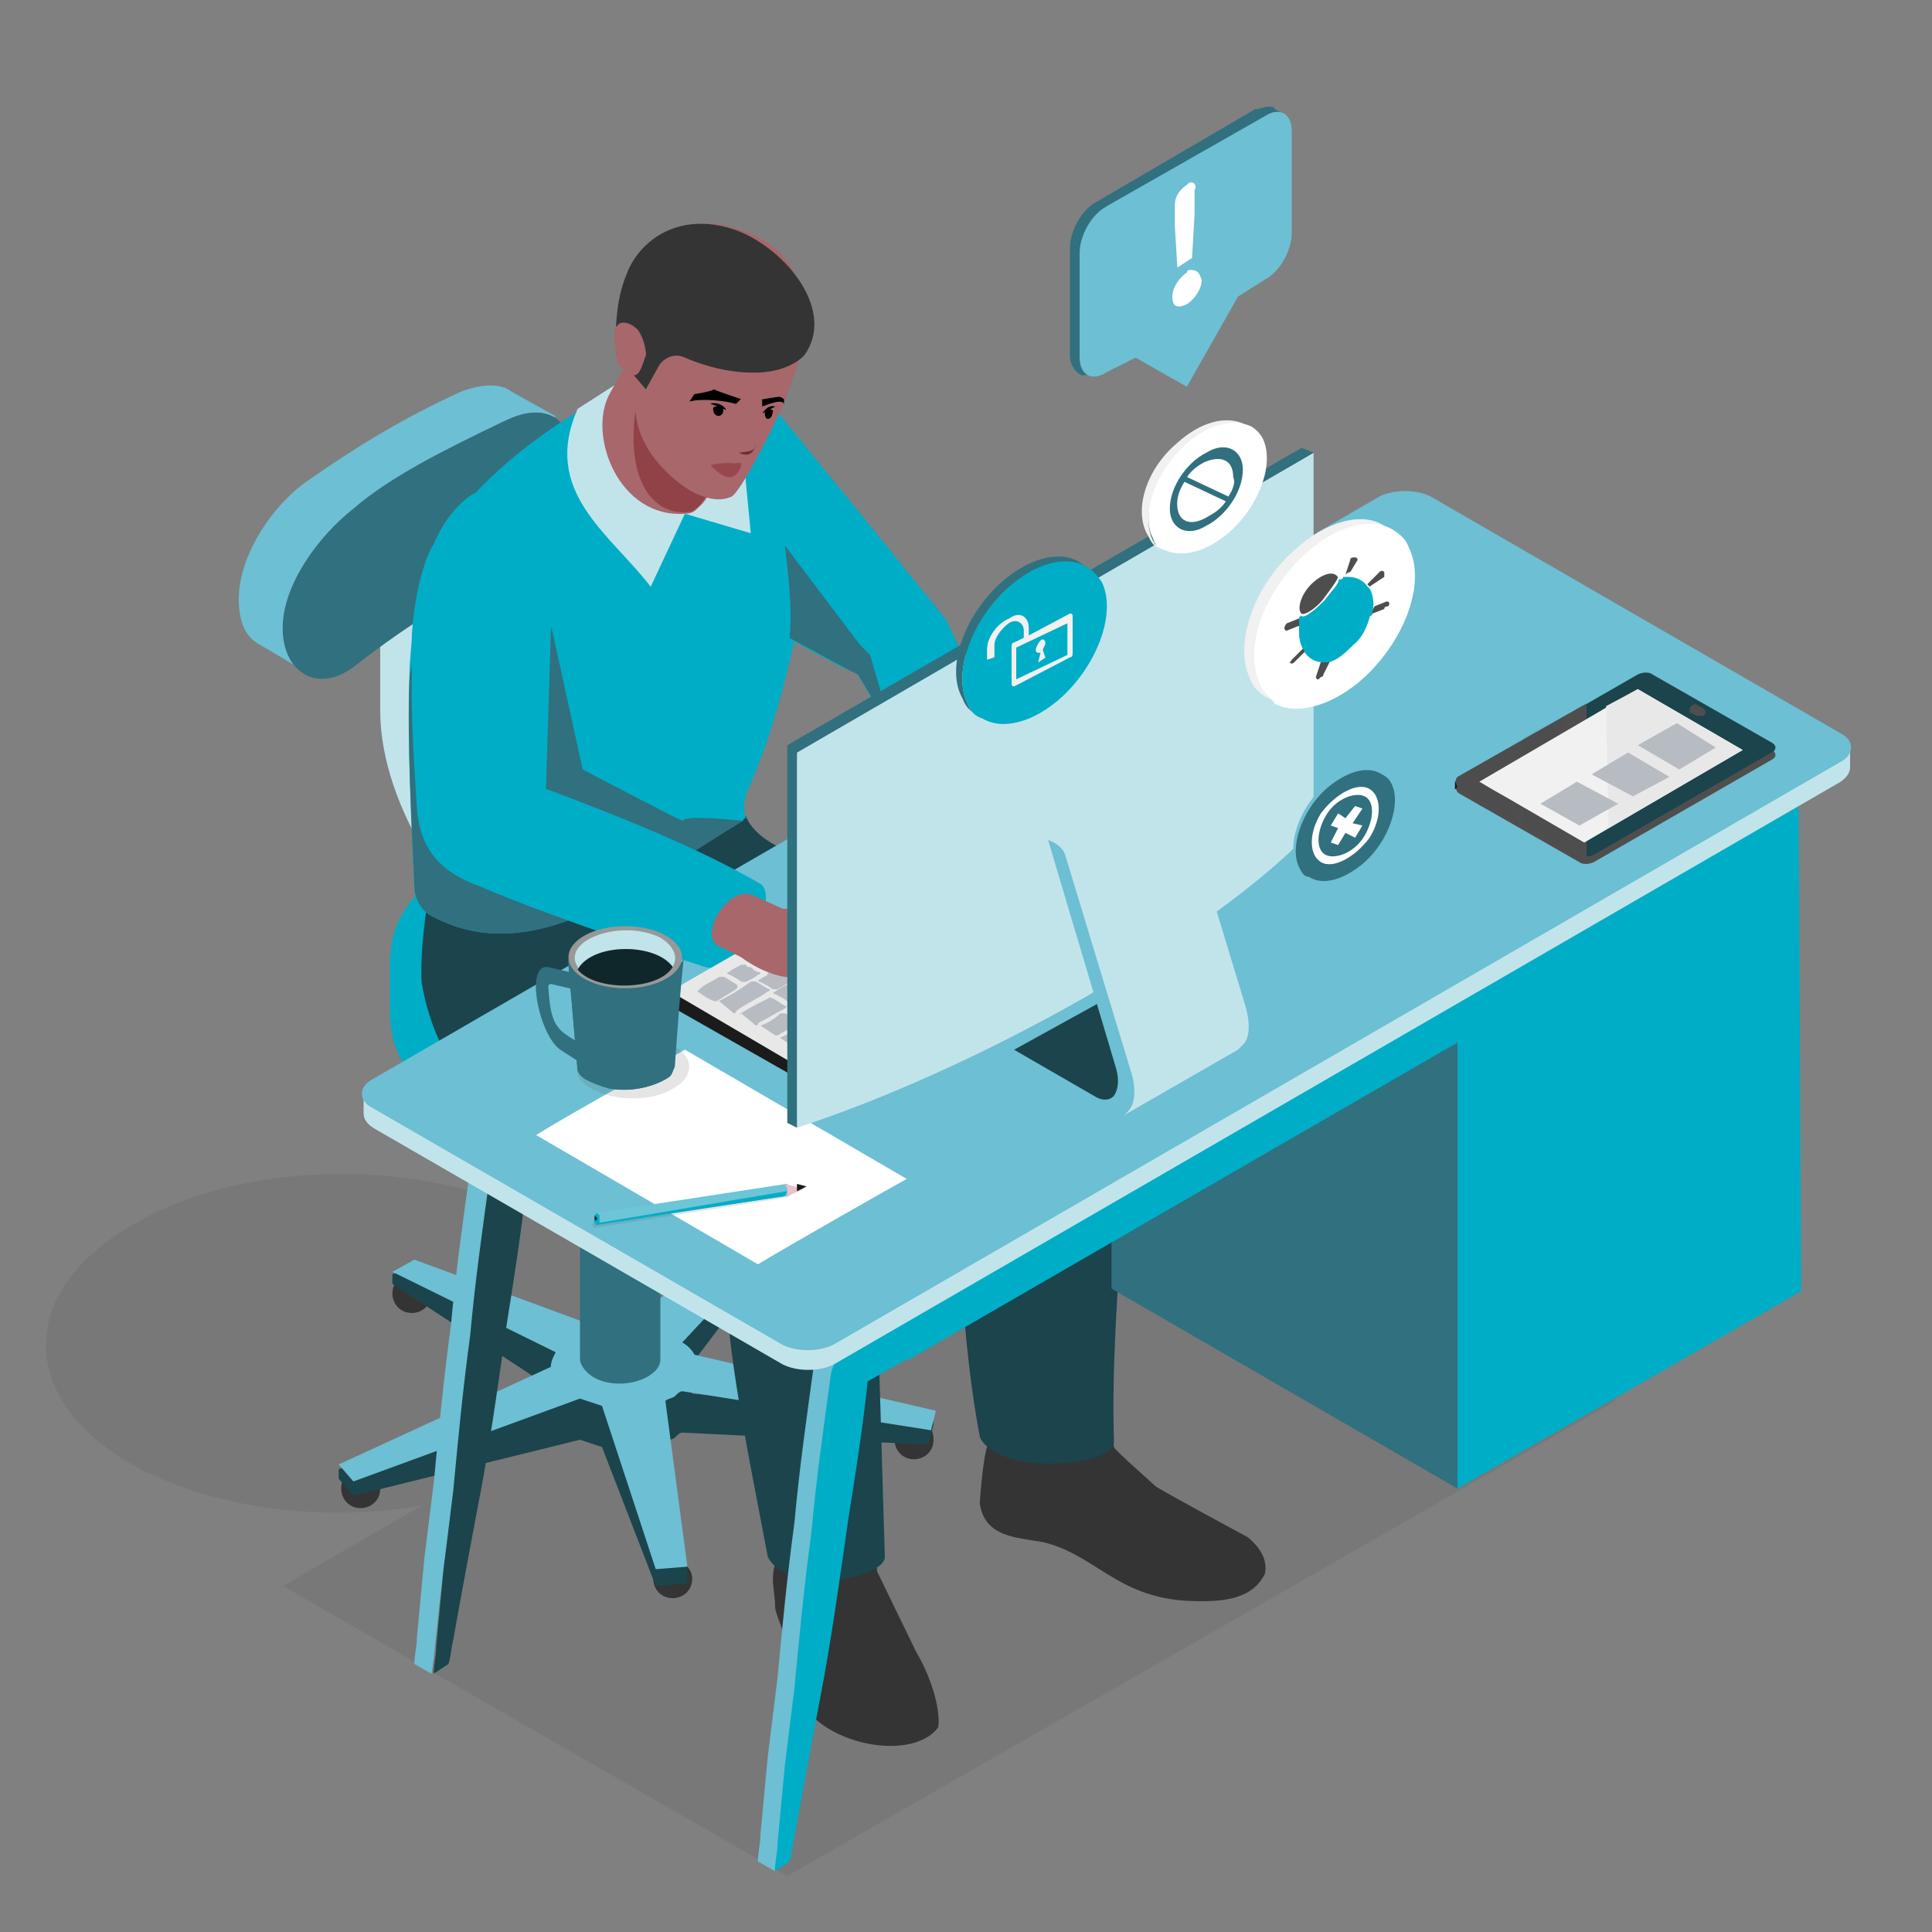 <svg xmlns="http://www.w3.org/2000/svg" viewBox="0 0 100 100"><rect x="0" y="0" width="100" height="100" fill="#808080" stroke="none"/><defs><clipPath id="clippath"><path style="fill:none;stroke-width:0" d="m59.92 42.1-8.32 4.79-1.27 2.53-2.9-8.45.51-1.01 6.81-5.05 5.17 7.19z"/></clipPath><style>.cls-11,.cls-13,.cls-14,.cls-15,.cls-18,.cls-19,.cls-21,.cls-22,.cls-23,.cls-24,.cls-25,.cls-27,.cls-28,.cls-6,.cls-8,.cls-9{stroke-width:0}.cls-8{fill:#4f4e4e}.cls-31{opacity:.15}.cls-25{fill:#fff}.cls-9{fill:#343434}.cls-11{fill:#6dbfd3}.cls-13{fill:#1b1b1b}.cls-14{fill:#06acc5}.cls-15{fill:#1b444d}.cls-18{fill:#a7676b}.cls-19{fill:#b7bcc3}.cls-21{fill:#c1e4eb}.cls-22{fill:#31707e}.cls-23{fill:#989898}.cls-24{fill:#f1f1f1}.cls-27{fill:#e9e8e9}.cls-28{fill:#00adc6}</style></defs><g style="isolation:isolate"><g id="Calque_2"><g id="Calque_1-2"><g id="Ordi"><path d="m57.4 57.49-4.79 2.78c-.63-.5-1.39-1.14-2.14-1.64-6.18-3.53-16.15-3.41-22.2.13-1.51.88-2.65 1.89-3.41 3.03-5.8-1.77-13.25-1.26-18.04 1.64-5.93 3.41-5.93 8.96 0 12.36 4.04 2.27 9.84 3.03 15.01 2.14l-7.19 4.16L40.75 97.1l42.89-24.6L57.4 57.49Z" style="opacity:.15;fill:#4f4e4e;isolation:isolate;stroke-width:0"/><path class="cls-9" d="M19.68 77.05c0 .63-.5 1.01-1.01 1.01-.63 0-1.01-.5-1.01-1.01 0-.63.5-1.01 1.01-1.01.63 0 1.01.38 1.01 1.01Zm16.15 4.66c0 .63-.5 1.01-1.01 1.01-.63 0-1.01-.5-1.01-1.01 0-.63.5-1.01 1.01-1.01.5 0 1.01.5 1.01 1.01Zm12.49-7.19c0 .63-.5 1.01-1.01 1.01-.63 0-1.01-.5-1.01-1.01 0-.63.5-1.01 1.01-1.01.63 0 1.01.38 1.01 1.01Zm-7.7-9.46c0 .63-.5 1.01-1.01 1.01-.63 0-1.01-.5-1.01-1.01 0-.63.5-1.01 1.01-1.01.5 0 1.01.38 1.01 1.01Zm-18.29 1.89c0 .63-.5 1.01-1.01 1.01-.63 0-1.01-.5-1.01-1.01 0-.63.5-1.01 1.01-1.01.5 0 1.01.38 1.01 1.01Z"/><path class="cls-15" d="m35.32 71.24 5.05-6.69v-.5h-1.51l-6.56 6.31c-.5 0-.88 0-1.26.13l-9.59-4.79-1.14.25v.5L28.76 72c-.13.25-.25.5-.25.76l-10.98 3.28v.5l.76.88 11.73-2.9c.38.13.76.25 1.14.38l2.78 7.19 1.64-.13v-.5l-1.14-6.81c.13-.13.38-.13.5-.25.13-.13.25-.25.38-.25l12.74.63.25-1.01v-.5l-12.49-1.14c0-.5-.25-.76-.5-.88Z"/><path class="cls-11" d="m35.32 69.48 5.05-5.42-1.51-.38-6.56 4.92c-.5 0-.88 0-1.26.13l-9.59-3.53-1.14.63 8.45 4.16c-.13.25-.25.5-.25.76L17.53 75.8l.76.88 11.73-4.29c.38.13.76.25 1.14.38l2.78 8.45 1.64-.13-1.14-8.58c.13-.13.38-.13.5-.25.13-.13.25-.25.38-.25l12.87 2.02.25-1.01-12.49-2.9c-.13-.25-.38-.5-.63-.63Z"/><path class="cls-22" d="M33.93 60.9c-.13-.13-.25-.13-.38-.25-.76-.5-2.02-.5-2.9 0-.13.13-.25.13-.38.25h-.25v9.46c0 .25.25.63.63.88.76.5 2.02.5 2.9 0 .38-.25.63-.5.63-.88V60.9h-.25Z"/><ellipse class="cls-8" cx="32.17" cy="60.9" rx="2.02" ry="1.14"/><path class="cls-23" d="M34.82 54.21c-.25-.25-.76-.5-1.39-.76-.76-.25-1.64-.25-2.4 0-.63.13-1.14.38-1.39.76h-.38v7.19c0 .63.5 1.26 1.64 1.51.88.25 1.77.25 2.65 0 1.14-.38 1.64-.88 1.64-1.51v-7.19h-.38Z"/><ellipse class="cls-8" cx="32.17" cy="54.21" rx="2.9" ry="1.77"/><path class="cls-21" d="m34.31 53.96-5.8-3.28c-4.92-2.78-8.83-8.96-8.83-13.88v-8.33h2.02v8.33c0 4.16 3.53 9.59 7.82 12.11l5.8 3.28-1.01 1.77Z"/><path class="cls-28" d="M20.18 49.42h23.97v3.41H20.18z"/><path class="cls-28" d="M40.75 47.9c4.67 2.65 4.67 7.06 0 9.71-4.67 2.65-12.24 2.65-17.03 0-4.67-2.65-4.67-7.06 0-9.71 4.67-2.65 12.36-2.65 17.03 0Z"/><path class="cls-28" d="M40.75 44.62c4.67 2.65 4.67 7.06 0 9.71-4.67 2.65-12.24 2.65-17.03 0-4.67-2.65-4.67-7.06 0-9.71 4.67-2.78 12.36-2.78 17.03 0Z"/><path class="cls-11" d="m26.49 20.28 2.27 1.26-1.39 1.14c-.13 2.27-1.64 4.79-3.53 5.93l-5.17 2.9-3.03 3.15-2.14-1.26c-.76-.38-1.14-1.14-1.14-2.4 0-2.27 1.77-4.92 3.66-6.18 2.52-1.77 5.05-3.28 7.82-4.54 1.01-.38 2.02-.5 2.65 0Z"/><path class="cls-22" d="M26.11 21.79c-3.15 1.51-5.93 2.9-7.82 4.54-1.77 1.39-3.66 3.91-3.66 6.18s1.77 3.41 3.66 2.02c2.9-2.27 5.8-4.04 7.95-4.92 2.14-.88 3.41-3.53 3.41-5.8s-1.51-3.03-3.53-2.02Z"/><path class="cls-28" d="M46.68 29.23c0 1.89-.63 3.41-1.89 4.54-.25.25-.63.63-1.01.88l-3.03-1.64-1.39-.76-.25-6.56.88-4.67 6.69 8.2Z"/><path class="cls-9" d="M51.47 74.02c-.5.63-.63 2.14-.76 3.78.25 1.77 1.89 1.77 3.28 2.02 2.65.63 3.78 2.78 7.32 3.03 2.14.13 3.53-.13 4.16-1.39.13-.63-.13-1.26-.88-1.89 0 0-4.67-2.52-4.79-2.65s-2.14-1.89-2.14-2.02-1.01-3.91-1.01-3.91l-4.79-.38-.38 3.41Zm-11.1 6.18c-.63 1.51-.25 1.89-.25 3.03.13.63.38.88.5 1.77.25 1.01 0 2.78 1.51 3.91 1.77 1.64 5.3 2.02 6.43.5.13-.76-.25-2.4-1.14-3.91l-2.02-4.16-.25-3.15-4.92-1.01.13 3.03Z"/><path class="cls-15" d="M24.6 55.35c2.65 2.52 7.7 6.31 13.12 9.84-.5 2.9.88 9.34 2.02 15.39 1.01 2.02 6.06 1.14 6.06 0-.25-7.57-.38-17.03-1.01-19.18-3.53-4.92-6.94-9.34-10.09-11.35l-5.42-2.9-4.79 3.78v4.42h.13Z"/><path class="cls-15" d="M33.81 52.45c2.65 2.52 11.86 3.15 16.15 5.55-.5 2.9-.38 10.34.76 16.4 1.01 2.02 6.94 1.51 6.94.25-.25-7.57 1.26-16.9.5-19.05-1.26-5.68-8.07-7.7-16.65-10.85l-2.52-.63-2.52.76-2.65 7.57Z"/><path class="cls-15" d="M42.13 44.5s-2.9-.63-3.53-2.27c-5.05 3.03-11.61 7.32-16.4 4.04-.5 2.9-.38 4.54-.38 4.54.38 2.52 1.77 5.3 3.41 6.06 1.26.63.13-4.42 4.16-6.81 2.27-.76 5.55 1.39 7.32 1.14.5-.13.88-.38 1.01-.88v-.13c1.89-4.92 4.67-4.54 4.42-5.68Z"/><path class="cls-28" d="M38.73 40.84c-.25.63-.25 1.01-.13 1.51 0 0-.13 0-.13.13-4.79 2.78-10.6 7.95-16.15 4.92-.5-.25-.88-.88-.88-1.51-.13-3.03-.38-7.44-.25-10.85 0-.88.13-1.64.13-2.27.13-1.77.5-3.41 1.01-4.42 2.9-4.29 6.56-6.56 9.97-8.45l7.32.63c1.51 1.64 2.27 4.29 2.52 7.32-.13 0-1.01 7.7-3.41 12.99Z"/><path class="cls-21" d="m33.05 19.14-3.15 2.02c-1.89 4.29 1.64 6.43 3.78 9.21l1.77-3.78 3.41 1.01-.63-6.56-5.17-1.89Z"/><path class="cls-18" d="M36.21 26.21c-.25.25-.38.38-.76.38-3.41.25-5.05-4.04-3.91-6.18 1.01-1.77 1.26-2.52 1.26-2.52l4.92 3.41s.13.5-.13 1.26c-.38 1.14-.5 2.9-1.39 3.66Z"/><path d="M35.83 26.46c-1.64.38-3.78-1.14-2.78-6.18l4.29 2.14c-.38 1.26-.25 3.28-1.51 4.04Z" style="fill:#914247;stroke-width:0"/><path class="cls-18" d="M32.93 18.89s-.38 2.52.38 3.91c.63 1.39 2.14 2.52 2.78 2.78.63.25 1.14.38 1.77.13.63-.38 2.65-4.67 2.65-4.67.63-1.77.88-2.27 1.01-3.28.25-1.51.5-5.05-3.91-6.06-2.14-.5-3.91.5-4.79 2.14-.76 1.26-.63 4.16-.63 4.16l.76.88Z"/><path class="cls-9" d="m31.92 18.38 1.51 1.77.63-1.14c.25-.5.88-.76 1.39-.5.88.38 2.4.88 4.04.76 1.51-.13 2.14-.88 2.14-.88 1.64-2.27-.88-5.42-3.41-6.43-3.03-1.14-5.17.5-5.8 2.27-.76 1.77-.5 4.16-.5 4.16Z"/><path class="cls-18" d="M32.93 17c-.25-.25-.63-.38-.88-.25-.13.13-.25.25-.25.38v.5c0 .25.13.63.13.88s.13.5.38.63.38.38.63.25.38-.76.5-1.01c0-.25-.13-1.01-.5-1.39Z"/><path class="cls-11" d="m45.92 67.46-2.78 1.64c-.5.25-.88.88-1.01 1.51-.38 2.78-.76 5.42-1.01 8.2-.38 2.78-.63 5.42-.88 8.07l-.25 2.02-.25 2.02-.38 4.04c0 .5-.13.88-.13 1.39l.88.5c.13-.38.5-4.92.76-6.31l.38-2.02.38-2.02c.5-2.78.88-5.55 1.26-8.2.38-2.4.76-4.79 1.01-7.19l2.02-1.14.5-.25v-2.27h-.5Z"/><path class="cls-22" d="m57.53 41.72 17.91 10.35v24.98L57.53 66.7V41.72z"/><path class="cls-28" d="M93.1 41.72 46.93 68.34v-.38h-.13l-2.78 1.64c-.5.25-.88.88-1.01 1.51-.38 2.78-.76 5.42-1.01 8.2-.38 2.78-.63 5.42-.88 8.07l-.25 2.02-.25 2.02-.38 4.04c0 .5-.13.88-.13 1.39l.76-.5c.13-.38.13-.76.25-1.26.25-1.39.5-2.78.76-4.16l.38-2.02.38-2.02c.5-2.78.88-5.55 1.26-8.2.38-2.4.76-4.79 1.01-7.19l2.02-1.14h.13l28.38-16.4v23.09l17.79-10.22-.13-25.1Z"/><path class="cls-11" d="m28.26 57.24-2.9 1.64c-.5.25-.88.88-1.01 1.51-.38 2.78-.76 5.42-1.01 8.2-.38 2.78-.63 5.42-.88 8.07l-.25 2.02-.25 2.02-.38 4.04c0 .5-.13.88-.13 1.39l.88.5c.13-.38.5-4.92.76-6.31l.38-2.02.38-2.02c.5-2.78.88-5.55 1.26-8.2.38-2.4.76-4.79 1.01-7.19l2.02-1.14.5-.25v-2.27h-.38Z"/><path class="cls-15" d="m29.14 57.74-2.78 1.64c-.5.25-.88.88-1.01 1.51-.38 2.78-.76 5.42-1.01 8.2-.38 2.78-.63 5.42-.88 8.07l-.25 2.02-.25 2.02-.38 4.04c0 .5-.13.88-.13 1.39l.76-.5c.13-.38.13-.76.25-1.26.25-1.39.5-2.78.76-4.16l.38-2.02.38-2.02c.5-2.78.88-5.55 1.26-8.2.38-2.4.76-4.79 1.01-7.19l2.02-1.14h.13l-.25-2.4Z"/><path class="cls-21" d="m19.81 56.61 51.6-29.77c.76-.38 1.89-.38 2.65 0L94.75 38.7h1.01v1.01c0 .25-.13.5-.5.76l-52.1 30.15c-.76.38-1.89.38-2.65 0L19.32 58.38c-.38-.25-.5-.5-.5-.76v-1.01h1.01Z"/><path class="cls-11" d="m43.14 69.6 52.1-30.15c.76-.38.76-1.14 0-1.51L74.05 25.7c-.76-.38-1.89-.38-2.65 0L19.3 55.85c-.76.38-.76 1.14 0 1.51L40.49 69.6c.76.38 1.89.38 2.65 0Z"/><path class="cls-22" d="M38.48 42.48c-4.79 2.78-10.6 7.95-16.15 4.92-.5-.25-.88-.88-.88-1.51-.13-3.03-.38-7.44-.25-10.85l1.01-4.79 6.18 1.51 1.77 8.07s4.79 2.52 5.17 2.65c.13-.25 1.64-.13 3.15 0Z"/><path class="cls-28" d="m48.69 42.48-2.65-4.67-1.64-2.9-.5-.25.63-1.26 2.14-4.16 2.27 2.78 3.91 8.2c.76 2.27-2.9 3.53-4.16 2.27Zm-27.12-.76c.13 2.14 1.14 3.41 3.28 4.16 2.9 1.26 7.7 2.9 11.61 4.16 2.02.63 3.91-3.66 2.9-4.29-3.03-1.77-7.06-3.41-11.1-4.92l.25-8.07c.38-3.28-.5-8.96-4.04-7.19-4.04 2.65-3.15 11.73-2.9 16.15Z"/><path class="cls-25" d="M46.93 61.02c-1.14.63-5.8 3.28-7.7 4.42l-11.48-6.69c1.39-.88 5.05-2.9 7.7-4.42l11.48 6.69Z"/><g class="cls-31"><path class="cls-8" d="M30.78 63.17q-.13.13-.13.25l.13.13 9.59-1.51c.63-.25.38-.13 1.01-.38h-1.01l-9.59 1.51Z"/></g><path d="M31.03 63.29v-.38l-.13-.13 9.84-1.51.13.13v.38l-.13.13-9.71 1.39Z" style="fill:#6cc6d7;stroke-width:0"/><path class="cls-14" d="m40.75 61.65-9.72 1.64-.25.13 9.84-1.51.13-.26z"/><path class="cls-14" d="m31.03 63.29-.13.13-.13-.13v-.38l.13-.13.13.13v.38Z"/><path class="cls-13" d="M30.78 63.17v-.25l.13.13s0 .13-.13.13Z"/><path d="M40.62 61.28c.63.13.38.13 1.01.25-.63.25-.38.13-1.01.5l.13-.13v-.38l-.13-.25Z" style="fill:#ecc0cc;stroke-width:0"/><path class="cls-13" d="m41.25 61.28.5.13-.5.25v-.38Zm-.12-5.55 17.53-10.1V45l-6.43-3.03-17.54 9.34v.76l6.44 3.66z"/><path class="cls-27" d="M41.13 55.09 58.66 45l-6.43-3.78-17.54 10.09 6.44 3.78z"/><path class="cls-19" d="M53.99 43.24s0-.13 0 0l-.76-.63s-.13 0-.13.13c-.88.5-1.77 1.01-2.52 1.51q-.13.13 0 .13c.25.13.38.25.63.38h.25c.76-.5 1.64-1.01 2.52-1.51Zm1.14.63s0-.13 0 0l-.76-.5h-.13c-.63.38-1.26.76-1.89 1.01-.13 0-.13.13 0 .13.25.13.38.25.63.38h.25c.63-.38 1.26-.63 1.89-1.01Zm-17.91 7.95s-.13.13 0 0l.76.63s.13 0 .13-.13c.5-.38 1.14-.63 1.64-1.01.13 0 .13-.13 0-.13-.25-.13-.38-.25-.63-.38h-.25c-.5.38-1.14.76-1.64 1.01Zm20.06-6.81-.88-.5h-.13c-.5.25-1.01.5-1.39.88-.13 0-.13.13 0 .13.25.13.38.25.63.38h.25c.5-.25 1.01-.5 1.51-.88Zm-18.92 7.44c-.13 0-.13.13 0 0l.76.63s.13 0 .13-.13c.5-.25.88-.5 1.39-.76q.13-.13 0-.13c-.25-.13-.38-.25-.63-.38-.13 0-.13-.13-.25 0-.5.25-1.01.5-1.39.76Zm-.25-1.51c-.25-.13-.38-.25-.63-.38h-.25c-.38.25-.76.38-1.01.63l-.13.13c.25.13.5.38.88.5h.13c.38-.25.63-.38 1.01-.63q.13-.13 0-.25Zm18.04-6.43c.13 0 .13-.13 0 0l-.76-.63s-.13 0-.13.13c-.38.25-.63.38-1.01.63-.13 0-.13.13 0 .13.25.13.38.25.63.38.13 0 .13.13.25 0 .38-.25.63-.5 1.01-.63Zm-16.78 8.58s0 .13 0 0l.76.5h.13c.38-.25.76-.38 1.01-.63.13 0 .13-.13 0-.13-.25-.13-.38-.25-.63-.38h-.25c-.25.25-.63.5-1.01.63Zm1.01.63s0 .13 0 0l.76.5h.13c.25-.13.5-.25.76-.38v-.13c-.25-.13-.5-.25-.76-.38h-.13c-.25.13-.5.25-.76.38ZM53 42.62q0-.13 0 0l-.76-.5h-.13c-.25.13-.5.25-.76.38v.13c.25.13.5.25.76.38h.13c.25-.13.5-.25.76-.38Zm-4.92 2.52c-.13-.13-.38-.25-.5-.38q-.13-.13-.25 0c-1.01.5-1.89 1.14-2.9 1.64-.25.13-.38.25-.63.38-1.14.63-2.27 1.26-3.41 2.02q-.13.13 0 .25c.25.13.38.25.63.38h.38c2.27-1.26 4.54-2.65 6.81-3.91q.13-.25-.13-.38Zm3.78-2.02c-.25-.13-.5-.25-.63-.38h-.25c-.13.13-.38.25-.5.25-.13.13-.38.25-.5.25s-.13.13 0 .13c.25.13.38.25.63.38h.25c.38-.25.76-.38 1.01-.63Zm-11.73 5.93h-.25c-.13.13-.38.25-.5.25-.13.13-.38.25-.5.25s-.13.13 0 .13c.25.13.5.25.63.38h.25c.38-.25.76-.38 1.14-.63.13 0 .13-.13 0-.13-.38 0-.63-.13-.76-.25Zm3.28 3.91h.25c.13-.13.25-.13.38-.25.13-.13.25-.13.38-.25.13 0 .13-.13 0-.13-.25-.13-.5-.25-.63-.38h-.25c-.25.13-.5.25-.63.38-.13 0-.13.13 0 .13 0 .25.25.38.5.5Zm3.28-1.89h.25c.25-.13.5-.25.63-.38.13 0 .13-.13 0-.13-.25-.13-.5-.25-.63-.38h-.25c-.13.13-.25.13-.38.25-.13.13-.25.13-.38.25-.13 0-.13.13 0 .13.25 0 .5.13.76.25Zm-3.53-.13c-.13 0-.13.13 0 0 .25.25.5.38.63.5h.25c.25-.13.5-.25.63-.38.13 0 .13-.13 0-.13-.25-.13-.5-.25-.63-.38h-.25c-.13.13-.25.13-.38.25-.13 0-.13.13-.25.13Zm-4.54-1.01h-.25c-.25.13-.5.25-.63.38-.13 0-.13.13 0 .13.25.13.5.25.63.38h.25c.25-.13.5-.25.63-.38.13 0 .13-.13 0-.13s-.25-.13-.38-.25c-.13 0-.25 0-.25-.13Zm3.66 3.66h.25c.25-.13.5-.25.76-.38.13 0 .13-.13 0-.13-.13-.13-.25-.13-.38-.25-.13-.13-.25-.13-.38-.25h-.25c-.25.13-.5.25-.63.38-.13 0-.13.13 0 .13.13.25.38.38.63.5Zm5.55-3.15h.25c.25-.13.5-.25.63-.38.13 0 .13-.13 0-.13s-.25-.13-.38-.25c-.13-.13-.25-.13-.38-.25h-.25c-.25.13-.5.25-.63.38-.13 0-.13.13 0 .13.25.25.5.38.76.5Zm-5.42-.13c.25.13.5.25.63.38h.25c.13-.13.25-.13.38-.25.13-.13.25-.13.38-.25.13 0 .13-.13 0-.13-.25-.13-.5-.25-.76-.38h-.25l-.63.63q-.13-.13 0 0Zm1.39-2.14c.25.13.5.25.63.38h.25c.25-.13.5-.25.63-.38.13 0 .13-.13 0-.13-.25-.13-.5-.25-.63-.38h-.25c-.13.13-.25.13-.38.25-.13 0-.25.13-.25.25q-.13 0 0 0Zm4.79-3.91h-.25c-.13.13-.25.13-.38.25-.13.13-.25.13-.38.25-.13 0-.13.13 0 .13.25.13.5.25.63.38h.25c.25-.13.5-.25.63-.38.13 0 .13-.13 0-.13-.13-.25-.38-.38-.5-.5Zm1.89 3.91c.25.13.5.25.63.38h.25c.25-.13.5-.25.63-.38.13 0 .13-.13 0-.13-.13-.13-.25-.13-.38-.25-.13-.13-.25-.13-.38-.25h-.25c-.13.25-.38.38-.5.63q-.13-.13 0 0Zm.38-1.64c-.13 0-.13.13 0 0 .25.25.5.38.63.5h.25c.25-.13.5-.25.76-.38.13 0 .13-.13 0-.13-.25-.13-.5-.25-.76-.38h-.25s-.13.13-.25.13c-.13.13-.25.13-.38.25Zm2.52.76h.25c.13-.13.25-.13.38-.25.13-.13.25-.13.38-.25.13 0 .13-.13 0-.13-.25-.13-.5-.25-.63-.38h-.25c-.25.13-.5.25-.63.38-.13 0-.13.13 0 .13 0 .25.25.38.5.5Zm-8.96 5.05h.25c.25-.13.5-.25.63-.38.13 0 .13-.13 0-.13s-.25-.13-.38-.25c-.13-.13-.25-.13-.38-.25h-.25c-.25.13-.5.25-.63.38-.13 0-.13.13 0 .13.38.25.63.38.76.5Zm1.14-.63h.25c.25-.13.5-.25.63-.38.13 0 .13-.13 0-.13-.25-.13-.5-.25-.63-.38h-.25c-.25.13-.5.25-.63.38-.13 0-.13.13 0 .13.13.13.25.13.38.25 0 0 .13.13.25.13Zm3.41-1.89h.25c.25-.13.5-.25.63-.38.13 0 .13-.13 0-.13-.13-.13-.25-.13-.38-.25-.13-.13-.25-.13-.38-.25h-.25c-.25.13-.5.25-.63.38-.13 0-.13.13 0 .13.25.25.5.38.76.5Zm-7.57-.25h-.25c-.13.13-.25.13-.38.25-.13.13-.25.13-.38.25-.13 0-.13.13 0 .13.25.13.5.25.63.38h.25c.25-.13.5-.25.63-.38.13 0 .13-.13 0-.13-.13-.25-.25-.38-.5-.5Zm10.09-2.14c.25.13.5.25.76.38h.13c.25-.13.5-.25.76-.38.13 0 .13-.13 0-.13-.13-.13-.25-.13-.38-.25-.13-.13-.25-.13-.38-.25h-.25c-.13.25-.38.5-.63.63Zm2.9-.76h.25c.25-.13.5-.25.63-.38.13 0 .13-.13 0-.13-.13-.13-.25-.13-.38-.25-.13 0-.25-.13-.38-.13h-.25c-.25.13-.5.25-.63.38-.13 0-.13.13 0 .13.38 0 .63.25.76.38Zm-7.32-.38c.25.13.5.25.63.38h.25c.13-.13.25-.13.38-.25.13-.13.25-.13.38-.25.13 0 .13-.13 0-.13-.25-.13-.5-.25-.76-.38h-.25c-.13.25-.38.38-.63.63 0-.13 0 0 0 0Zm2.52-2.65h-.25c-.25.13-.5.25-.63.38-.13 0-.13.13 0 .13s.25.13.38.25c.13.13.25.13.38.25h.25c.25-.13.5-.25.63-.38.13 0 .13-.13 0-.13-.25-.25-.5-.38-.76-.5Zm-3.91 4.67q-.13 0 0 0c.25.25.5.38.76.5h.25c.13-.13.25-.13.38-.25.13-.13.25-.13.38-.25.13 0 .13-.13 0-.13-.25-.13-.5-.25-.63-.38h-.25c-.38.13-.63.25-.88.5Zm3.66.5c.25.13.5.25.76.38h.25c.25-.13.5-.25.76-.38.13 0 .13-.13 0-.13-.25-.13-.5-.25-.76-.38h-.25c-.13.13-.25.13-.38.25-.13 0-.25 0-.38.25q-.13-.13 0 0Zm1.89-3.66c.25.13.5.25.76.38h.25c.25-.13.5-.25.76-.38.13 0 .13-.13 0-.13-.13-.13-.25-.13-.38-.25-.13-.13-.25-.13-.38-.25h-.25c-.25.25-.5.38-.76.63q-.13 0 0 0Zm-8.07 4.16c-.13-.13-.25-.13-.38-.25-.13-.13-.25-.13-.38-.25h-.25c-.25.13-.5.25-.63.38-.13 0-.13.13 0 .13.25.13.5.25.63.38h.25c.25-.13.5-.25.76-.38q.13.13 0 0Zm6.81-4.79c-.25.13-.5.25-.63.38-.13 0-.13.13 0 .13.25.13.5.25.63.38h.25c.25-.13.5-.25.63-.38.13 0 .13-.13 0-.13s-.25-.13-.38-.25c-.13-.13-.25-.13-.38-.25l-.13.13Zm-9.08 7.82c.25.13.5.25.76.38h.25c.25-.13.5-.25.76-.38.13 0 .13-.13 0-.13-.13-.13-.25-.13-.38-.25-.13-.13-.25-.13-.38-.25h-.25c-.25.25-.5.38-.76.63 0 0-.13 0 0 0Zm1.14-.76c-.13 0-.13.13 0 0 .13.13.25.25.38.25.13.13.25.13.38.25h.25c.25-.13.5-.25.63-.38.13 0 .13-.13 0-.13-.25-.13-.5-.25-.63-.38h-.25c-.25.13-.5.25-.76.38Zm2.14-1.14c.25.13.5.25.63.38h.25c.25-.13.5-.25.63-.38.13 0 .13-.13 0-.13-.13-.13-.25-.13-.38-.25-.13-.13-.25-.13-.38-.25h-.25c-.25.13-.5.25-.63.38.13.13.13.25.13.25Zm3.78-3.53q-.13.13 0 0c.25.25.5.38.63.5h.25c.25-.13.5-.25.76-.38.13 0 .13-.13 0-.13-.25-.13-.5-.25-.76-.38h-.25c-.13.13-.25.13-.38.25-.13 0-.13.13-.25.13Zm-6.18 4.54c-.13-.13-.25-.13-.38-.25-.13-.13-.25-.13-.38-.25h-.25c-.25.13-.5.25-.63.38-.13 0-.13.13 0 .13.25.13.5.25.63.38h.25c.25-.13.5-.25.76-.38Zm12.87-6.18c-.25-.13-.5-.25-.63-.38h-.25c-.13.13-.25.13-.38.25-.13.13-.25.13-.38.25-.13 0-.13.13 0 .13.25.13.5.25.63.38h.25c.25-.13.5-.25.63-.38q.25-.25.13-.25Zm-2.65.63c-.13 0-.13.13 0 0 .25.25.5.38.63.5h.25c.25-.13.5-.25.63-.38.13 0 .13-.13 0-.13s-.25-.13-.38-.13c-.13-.13-.25-.13-.38-.25h-.25c0 .13-.25.25-.5.38Zm-6.06 1.01c.25.13.5.25.76.38h.13c.25-.13.5-.25.76-.38v-.13c-.25-.13-.5-.25-.76-.38h-.25c-.13.13-.25.13-.38.25l-.25.25c0-.13 0 0 0 0Zm5.42.25c-.13 0-.25-.13-.38-.25-.13-.13-.25-.13-.38-.25h-.25c-.25.13-.5.25-.63.38-.13 0-.13.13 0 .13.25.13.5.25.63.38h.25c.25-.13.38-.25.76-.38q.13 0 0 0Zm-1.14.63c-.13 0-.25-.13-.38-.25-.13-.13-.25-.13-.38-.25h-.25c-.25.13-.5.25-.63.38-.13 0-.13.13 0 .13.25.13.5.25.63.38h.25c.25-.13.38-.25.76-.38q.13 0 0 0Zm-5.68 1.14c-.13 0-.13.13 0 0 .25.25.5.38.63.5h.25c.13-.13.25-.13.38-.25.13-.13.25-.13.38-.25.13 0 .13-.13 0-.13-.25-.13-.5-.25-.63-.38h-.25c-.25.25-.5.38-.76.5Zm2.4.76c-.13 0-.25-.13-.38-.25-.13-.13-.25-.13-.38-.25h-.25c-.25.13-.5.25-.63.38-.13 0-.13.13 0 .13.25.13.5.25.63.38h.25c.25-.13.38-.25.76-.38.13.13 0 0 0 0Zm-3.53-.13c-.13 0-.13.13 0 0 .25.25.5.38.63.5h.25c.25-.13.5-.25.63-.38.13 0 .13-.13 0-.13s-.25-.13-.38-.25c-.13-.13-.25-.13-.38-.25h-.25c0 .25-.25.38-.5.5Zm3.41-1.89q-.13 0 0 0c.25.25.5.38.76.5h.25c.13-.13.25-.13.38-.25.13-.13.25-.13.38-.25.13 0 .13-.13 0-.13-.25-.13-.5-.25-.76-.38h-.25c-.38.13-.5.25-.76.5Zm4.92-2.02c-.25-.13-.5-.25-.76-.38h-.25c-.13.13-.25.13-.38.25-.13.13-.25.13-.38.25-.13 0-.13.13 0 .13.25.13.5.25.63.38h.25c.38-.25.63-.38.88-.63q0 .13 0 0Zm-2.78-.5c-.25.13-.5.25-.63.38-.13 0-.13.13 0 .13.25.13.5.25.63.38h.25c.25-.13.5-.25.63-.38.13 0 .13-.13 0-.13s-.25-.13-.38-.25c-.13-.13-.25-.13-.38-.25 0 0-.13 0-.13.13Zm-6.06 5.68c-.25-.13-.5-.25-.63-.38h-.25c-.25.13-.5.25-.63.38-.13 0-.13.13 0 .13.25.13.5.25.63.38h.25c.13-.13.25-.13.38-.25.13-.13.25-.13.25-.25Zm4.67-2.27c.13 0 .25.13.38.25.13.13.25.13.38.25h.25c.25-.13.5-.25.63-.38.13 0 .13-.13 0-.13-.25-.13-.5-.25-.63-.38h-.25c-.25.13-.38.25-.76.38-.13-.13-.13 0 0 0Zm-1.14.63c.25.13.5.25.63.38h.25c.25-.13.5-.25.76-.38.13 0 .13-.13 0-.13-.25-.13-.5-.25-.76-.38h-.25c-.13.13-.25.13-.38.25-.13.13-.25.13-.25.25-.13-.13-.13 0 0 0Zm-3.78-.38c.25.13.5.25.76.38h.25c.25-.13.5-.25.63-.38.13 0 .13-.13 0-.13-.25-.13-.5-.25-.63-.38h-.25c-.13.13-.25.13-.38.25-.13 0-.25.13-.38.25Zm3.78-1.39c-.13-.13-.25-.13-.38-.25-.13-.13-.25-.13-.38-.25h-.25c-.25.13-.5.25-.63.38-.13 0-.13.13 0 .13.25.13.5.25.63.38h.25c.25-.13.5-.25.76-.38.13.13.13 0 0 0Zm4.16-1.14c-.25-.13-.5-.25-.63-.38h-.25c-.25.13-.5.25-.63.38-.13 0-.13.13 0 .13.25.13.5.25.76.38h.25c.13-.13.25-.13.38-.25.13-.13.25-.13.38-.25q-.13.13-.25 0Zm-10.85 4.16c-.13.13-.25.13-.38.25-.13 0-.13.13 0 .13.25.13.5.25.63.38h.25c.25-.13.5-.25.63-.38.13 0 .13-.13 0-.13-.25-.13-.5-.25-.63-.38h-.25c-.13 0-.25 0-.25.13Z"/><path class="cls-18" d="m37.09 48.91 1.26.63c1.39 1.01 2.52 1.14 3.66 1.14l1.26.76.88 1.26c.63.76 1.01.25.63-.38l-.5-.88-1.01-1.26.38-.13.88.25 1.26.76.38.38c.13.25.5.25.76.13h.13c.25.13.38 0 .5-.13.13-.25.13-.5 0-.63l-.63-.88-1.01-.88.88.13.63.5.38.5c.5.5.76 0 .63-.5l-.5-.76-1.39-1.01-2.14-.63-3.91-.25-1.39-.63c-1.26-.76-2.9 1.77-2.02 2.52Z"/><path class="cls-18" d="m49.7 41.85.25.5v2.14l.63 1.51.38 1.01.88.88c.5.38.88-.13.63-.76l-.63-.88v-1.01c.63-.25 1.14-.25 1.77.13 0 0 .38 1.26.38 1.39l.25 1.26c.13 1.01.88.88.88.13l-.13-1.64-.13-1.14.88 1.39.5 1.26c.25.76 1.01.63.88 0l-.38-1.14-.38-1.14.88 1.01.25 1.01c.13.25.25.5.63.63.25 0 .38-.25.25-.5.13-.13.13-.5 0-.63l-.76-1.39-2.4-2.52-2.4-1.89-.63-1.01c-.76-1.14-2.9.38-2.52 1.39Z" style="clip-path:url(#clippath)"/><path class="cls-22" d="m46.17 37.81-1.77-2.9-.5-.25-3.03-1.64c.13-1.26 0-2.78-.25-4.79l3.91 5.17.38.38.13.13 1.14 3.91Z"/><path style="fill:#0e1116;stroke-width:0" d="M75.82 40.84h-.51v-.38h.51v.38z"/><path class="cls-8" transform="rotate(-89.9 91.634 38.904)" d="M91.44 38.71h.38v.38h-.38z"/><path class="cls-8" d="M91.71 38.82c.25.13.25.38 0 .5l-9.21 5.3c-.25.13-.63.13-.76 0l-6.18-3.53c-.25-.13-.25-.38 0-.5l9.21-5.3c.25-.13.63-.13.76 0l6.18 3.53Z"/><path class="cls-15" d="M91.71 38.44c.25.13.25.38 0 .5l-9.21 5.3c-.25.13-.63.13-.76 0l-6.18-3.53c-.25-.13-.25-.38 0-.5l9.21-5.3c.25-.13.63-.13.76 0l6.18 3.53Z"/><path class="cls-8" d="m75.44 40.21 6.43-3.66.25-.13v7.95h-.25c-.13 0-.25 0-.25-.13l-6.18-3.53c-.13-.13-.13-.38 0-.5Z"/><path class="cls-8" d="M78.59 41.97q.13.13 0 0c0 .13-.13.13 0 0Z"/><path class="cls-8" d="M78.59 42.1s-.13 0 0 0q-.13 0 0 0c-.13-.13 0-.13 0 0Zm.63.25c.13 0 .13.13 0 0 0 .13-.13.13 0 0l-.5-.13v-.13h.13l.38.25Z"/><path class="cls-8" d="M79.22 42.48s-.13 0 0 0l-.38-.25h.13l.25.25c0-.13 0 0 0 0Zm8.96-5.55c-.13.13-.25.13-.38 0l-.25-.13q-.13-.13 0-.25c.13-.13.25-.13.38 0l.25.13c.13.13.13.25 0 .25Z"/><path class="cls-8" d="M88.18 36.93h-.38l-.25-.13c-.13 0-.13-.13 0-.25h.38l.25.13c.13.13.13.25 0 .25Z"/><path class="cls-8" d="M88.18 36.8c.13 0 .13.13 0 .25h-.38l-.25-.13c-.13 0-.13-.13 0-.25h.38l.25.13Z"/><path d="m75.44 40.21 2.65-1.51v3.53l-2.65-1.51c-.13-.13-.13-.38 0-.5Zm3.41-2.02 2.14-1.14v6.82l-2.14-1.26v-4.42z" style="fill:#4f4e4e;opacity:.1;isolation:isolate;stroke-width:0"/><path class="cls-24" d="m76.57 40.46 8.2-4.79 5.43 3.15-8.2 4.79-3.91-2.27-.88-.5-.64-.38z"/><path class="cls-27" d="m83.13 36.55 1.64-.88 5.43 3.15-6.94 4.04-.13-6.31z"/><path class="cls-19" d="m81.62 40.46 2.14 1.14-2.01 1.13-2.02-1.13 1.89-1.14zm2.65-1.51 2.14 1.26-1.89 1.01-2.14-1.14 1.89-1.13zm2.52-1.52 2.02 1.26-1.89 1.14-2.15-1.26 2.02-1.14z"/><path class="cls-21" d="m41.25 38.95 26.74-15.52v19.43c-2.27 2.52-6.43 5.55-11.73 8.7-5.3 3.03-10.72 5.42-15.01 6.81l-.5-.25.5-19.18Z"/><path class="cls-22" d="M41.25 38.95 68 23.43l-.63-.25-26.62 15.39.5.38z"/><path class="cls-15" d="m52.48 54.34 6.18-3.41 2.52 4.29-3.78 2.27-4.92-3.15z"/><path class="cls-21" d="m58.16 57.74.25-1.77-1.64-5.68-2.4-6.94 5.8-3.28c.38 0 .76.25.88.76l3.41 11.23c.25.88.25 1.64-.13 2.02l-.25.25-5.93 3.41Z"/><path class="cls-11" d="m52.61 55.22 4.16 2.4c.63.38 1.26.38 1.64-.13.38-.38.38-1.26.13-2.02l-3.41-11.23c-.13-.38-.5-.63-.88-.76l3.53 11.86c.13.5.13 1.01-.13 1.39-.25.25-.63.25-1.01 0l-4.16-2.4.13.88c-.13 0 0 0 0 0Z"/><path class="cls-22" d="m41.25 38.95-.5-.38v19.55l.5.25V38.95z"/><g class="cls-31"><path class="cls-8" d="M34.82 56.36c-1.51.88-4.04.5-4.79-.5-1.01-1.51 2.52-2.9 4.79-1.77 1.14.63 1.14 1.64 0 2.27Z"/></g><path class="cls-22" d="m29.01 54.34 1.77 1.14-.25-4.92-2.14-.5c-1.26-.25-.5 3.53.63 4.29Zm1.39-.13c-1.51-.88-1.89-.88-2.02-3.15 0-.13.13-.13.13-.13l1.64.38.25 2.9Z"/><path class="cls-22" d="m29.39 49.54.5 5.8s0 .25.38.5c0 0 .38.25 1.26.5 1.39.25 2.65-.25 3.15-.63.13-.13.13-.25.25-.5 0-.13.38-5.42.5-5.8 0 .25-.13.38-.25.5-.38.38-.88.63-1.51.76-1.89.5-4.16 0-4.29-1.14Z"/><path class="cls-22" d="m29.39 49.54.5 5.8s0 .25.38.5c0 0 .38.25 1.26.5 1.39.25 2.65-.25 3.15-.63-3.41-.63-2.02-3.53-1.14-4.92-1.77.38-4.04-.13-4.16-1.26Z"/><path class="cls-23" d="M34.44 48.41c1.14.63 1.14 1.64 0 2.27s-3.03.63-4.16 0c-1.14-.63-1.14-1.64 0-2.27 1.14-.63 3.03-.63 4.16 0Z"/><path class="cls-21" d="M34.19 50.55c-1.39.76-3.66.5-4.29-.5-.88-1.39 2.27-2.52 4.29-1.51 1.01.63 1.01 1.51 0 2.02Z"/><path d="M34.82 50.05c-.76 1.26-4.04 1.26-4.92.13.76-1.39 4.04-1.39 4.92-.13Z" style="fill:#0f272b;stroke-width:0"/><path class="cls-24" d="M66.99 28.48c1.64-1.51 3.53-2.02 4.67-1.26l.5.25c-1.14-.63-3.03-.25-4.67 1.26-2.14 2.02-3.15 4.92-2.27 6.69.25.38.5.63.76.88l-.5-.25c-.38-.25-.63-.5-.76-.88-.88-1.77.13-4.79 2.27-6.69Z"/><path class="cls-25" d="M65.22 35.41c-.88-1.77.13-4.67 2.27-6.69 1.64-1.51 3.53-2.02 4.67-1.26.38.25.63.5.76.88.88 1.77-.13 4.67-2.27 6.69-1.64 1.51-3.53 2.02-4.67 1.39-.25-.38-.63-.63-.76-1.01Z"/><path class="cls-8" d="m70.9 30.37-.13-.13.63-.63q.13-.13.25 0v.25l-.76.5Zm-4.04 3.78.63-.63.13.13-.63.63q-.13.13-.25 0c0 .13 0 0 .13-.13Zm.38-1.76-.63.25q-.13 0-.13-.13c0-.13.13-.25.13-.25l.63-.25v.38Zm2.65-2.78s0 .13 0 0c-.13 0-.25.13-.25.13l.25-.76c0-.13.13-.13.25-.13s.13.13.13.13l-.38.63Zm1.26 1.77.63-.25q.13 0 .13.13s0 .13-.13.13c0 0-.13 0-.13.13l-.63.25h-.13q.13-.13.25-.38c0 .13 0 0 0 0Zm-2.27 2.77q-.13 0 0 0l-.38.76s0 .13-.13.13l-.13.13c-.13 0-.13-.13-.13-.13l.25-.76c.25-.13.38-.13.5-.13ZM68.5 31c-.38.5-1.01.88-1.14.76-.25-.25 0-1.01.5-1.51s1.14-.76 1.39-.38c0 .13-.38.63-.76 1.14Z"/><path class="cls-28" d="M67.49 33.65c-.25-.38-.25-.76-.25-1.26v-.25c0-.13 0-.25.13-.25.13.13.63-.25 1.14-.76.38-.5.88-1.01.76-1.14.13 0 .25 0 .25-.13h.25c.38 0 .76.13 1.01.5l.13.13c.13.25.25.76.13 1.14 0 .13 0 .25-.13.25-.13.5-.38 1.14-.88 1.51-.38.38-.88.63-1.39.76h-.25c-.38 0-.63-.13-.88-.38.13 0 0-.13 0-.13Z"/><path class="cls-28" d="M67.49 33.65c-.25-.38-.25-.76-.25-1.26v-.25c0-.13 0-.25.13-.25.13.13.63-.25 1.14-.76l1.51 2.27c-.38.38-.76.76-1.26.88h-.25c-.38 0-.63-.13-.88-.38 0-.13-.13-.25-.13-.25Z"/><path class="cls-11" d="M68.5 40.71c1.01-.88 2.14-1.26 2.9-.76l.25.13c-.76-.38-1.89-.13-2.9.76-1.26 1.14-1.89 3.03-1.39 4.04.13.25.25.38.5.5l-.25-.13c-.25-.13-.38-.25-.5-.5-.5-1.01.13-2.9 1.39-4.04Z"/><path class="cls-22" d="M67.24 44.88c-.5-1.01.13-2.9 1.39-4.04 1.01-.88 2.14-1.26 2.9-.76.25.13.38.25.5.5.5 1.01-.13 2.9-1.39 4.04-1.01.88-2.14 1.26-2.9.76-.25 0-.38-.25-.5-.5Z"/><path class="cls-25" d="m69.26 42.1.38.25.5-.63.38.13-.51.76.51.12-.38.63-.5-.25-.38.63-.38-.13.38-.75-.38-.13.38-.63z"/><path class="cls-25" d="M68.37 42.1c-.63 1.01-.63 2.14 0 2.52s1.77-.25 2.52-1.26c.63-1.01.63-2.14 0-2.52s-1.77.25-2.52 1.26Zm.25.13c.5-.88 1.51-1.26 2.02-1.01.5.25.5 1.14 0 2.02-.5.88-1.51 1.26-2.02 1.01-.5-.25-.5-1.14 0-2.02Z"/><path class="cls-24" d="M60.93 22.93c1.26-1.14 2.52-1.39 3.41-1.01l.38.25c-.88-.5-2.14-.13-3.41 1.01-1.51 1.39-2.27 3.53-1.64 4.79.13.25.38.5.63.63l-.38-.25c-.25-.13-.38-.38-.5-.63-.76-1.26-.13-3.41 1.51-4.79Z"/><path class="cls-25" d="M59.67 27.85c-.63-1.26.13-3.41 1.64-4.79 1.26-1.14 2.52-1.39 3.41-1.01.25.13.5.38.63.63.63 1.26-.13 3.41-1.64 4.79-1.26 1.14-2.52 1.39-3.41 1.01-.38-.13-.5-.25-.63-.63Z"/><path class="cls-22" d="M60.55 26.33c0 1.01.88 1.51 1.89.88 1.01-.5 1.89-1.77 1.89-2.9 0-1.01-.88-1.51-1.89-.88-1.01.5-1.89 1.77-1.89 2.9Zm3.03-.63-2.14-1.01c.25-.38.63-.63.88-.76.88-.38 1.51-.13 1.51.76.13.25 0 .63-.25 1.01Zm-2.65.38c0-.38.13-.76.38-1.14l2.14 1.01c-.25.38-.63.63-.88.76-1.01.63-1.64.25-1.64-.63Zm-9.21 4.16c1.51-1.39 3.15-1.77 4.16-1.14l.38.25c-1.01-.63-2.65-.13-4.16 1.14-1.89 1.77-2.78 4.42-2.02 5.93.13.38.38.63.76.76l-.38-.25c-.25-.13-.5-.38-.63-.76-.88-1.51 0-4.16 1.89-5.93Z"/><path class="cls-28" d="M50.08 36.42c-.76-1.51.13-4.16 2.02-5.93 1.51-1.39 3.15-1.77 4.16-1.14.25.13.5.38.76.76.76 1.51-.13 4.16-2.02 5.93-1.51 1.39-3.15 1.77-4.16 1.14-.38-.13-.63-.38-.76-.76Z"/><path class="cls-24" d="M51.09 33.52v.63l.38-.13v-.63c0-.38.38-.88.76-1.14.38-.25.76 0 .76.38v.38l-.5.25c-.13 0-.13.13-.13.25v1.89c0 .13.13.13.13.13l2.9-1.51c.13 0 .13-.13.13-.25v-1.89c0-.13-.13-.13-.13-.13l-2.14 1.14v-.38c0-.63-.5-.88-1.01-.5-.63.25-1.14 1.01-1.14 1.51Zm1.51 0 2.65-1.26v1.64l-2.65 1.26v-1.64Z"/><path class="cls-24" d="M53.61 33.65c0-.13.13-.38.25-.5.13-.13.25 0 .25.13s-.13.25-.13.38l.13.38-.38.25.13-.5c-.13 0-.25 0-.25-.13Z"/><path class="cls-22" d="M65.6 5.52c-.13 0-.38.13-.63.13l-8.2 4.79c-.76.38-1.39 1.51-1.39 2.4v5.55c0 .38.13.63.38.88s.38.13.5.13h.25l-.13-.25c.13 0 .25-.13.38-.13l1.39-.88 3.28 1.77 2.02-4.92 1.39-.88c.76-.38 1.39-1.51 1.39-2.4V6.03l.25-.13-.5-.25c0-.13-.13-.13-.38-.13Z"/><path class="cls-11" d="M57.27 10.69c-.76.38-1.39 1.51-1.39 2.4v5.42c0 .88.63 1.26 1.39.76l1.51-.76 2.65 1.51 2.65-4.67 1.39-.88c.76-.38 1.39-1.51 1.39-2.4v-5.3c0-.88-.63-1.26-1.39-.76l-8.2 4.67Z"/><path class="cls-25" d="M61.69 9.43q-.13 0-.25.13c-.38.25-.63.63-.63 1.01v1.14l.13 2.14.76-.5.13-2.27V9.82c.13-.13 0-.38-.13-.38Zm0 4.54c-.13 0-.25 0-.25.13-.38.25-.76.76-.76 1.26s.25.63.76.38c.38-.25.76-.76.76-1.26-.13-.38-.25-.5-.5-.5Z"/></g><path d="M39.45 20.66v.38s.63-.25.88-.25.25.13.25.13v-.25s-.13-.13-.25-.13-.88.13-.88.13m-1.11-.01-.25.25c-.6-.19-1.78-.29-2.4-.13l.25-.38s.88-.13 1.01-.25c.25.13 1.39.5 1.39.5" style="fill:#010101;stroke-width:0"/><path class="cls-6" d="M36.76 20.89c.16-.04.33-.03.48.03.15.06.28.16.35.3"/><path class="cls-6" d="M37.43 21.18c.03.16-.05.31-.19.34s-.28-.07-.31-.23-.04-.21.09-.24.38-.02.41.14m2.7-.15a.487.487 0 0 0-.37.05.61.61 0 0 0-.28.31"/><path class="cls-6" d="M39.6 21.36c-.03.16.03.3.13.32s.21-.09.25-.25.04-.21-.06-.23-.28 0-.32.15"/><path d="M39.11 23.01s.04.3-.41.36l-.45.06s.69.42.86-.42Z" style="fill:#712d36;stroke-width:0"/><path d="M38.38 24.01s-.15-.11-.32-.02c-.16-.02-.35-.03-.56-.02-.28.01-.52.06-.72.11.08.1.21.23.39.36.21.15.44.3.67.25.26-.05.46-.32.54-.67" style="opacity:.5;fill:#8a2831;mix-blend-mode:multiply;stroke-width:0"/><path d="M37.83 24.31c.07.01.15.01.22 0" style="fill:#8a2831;mix-blend-mode:multiply;stroke-width:0"/></g></g></g></svg>
